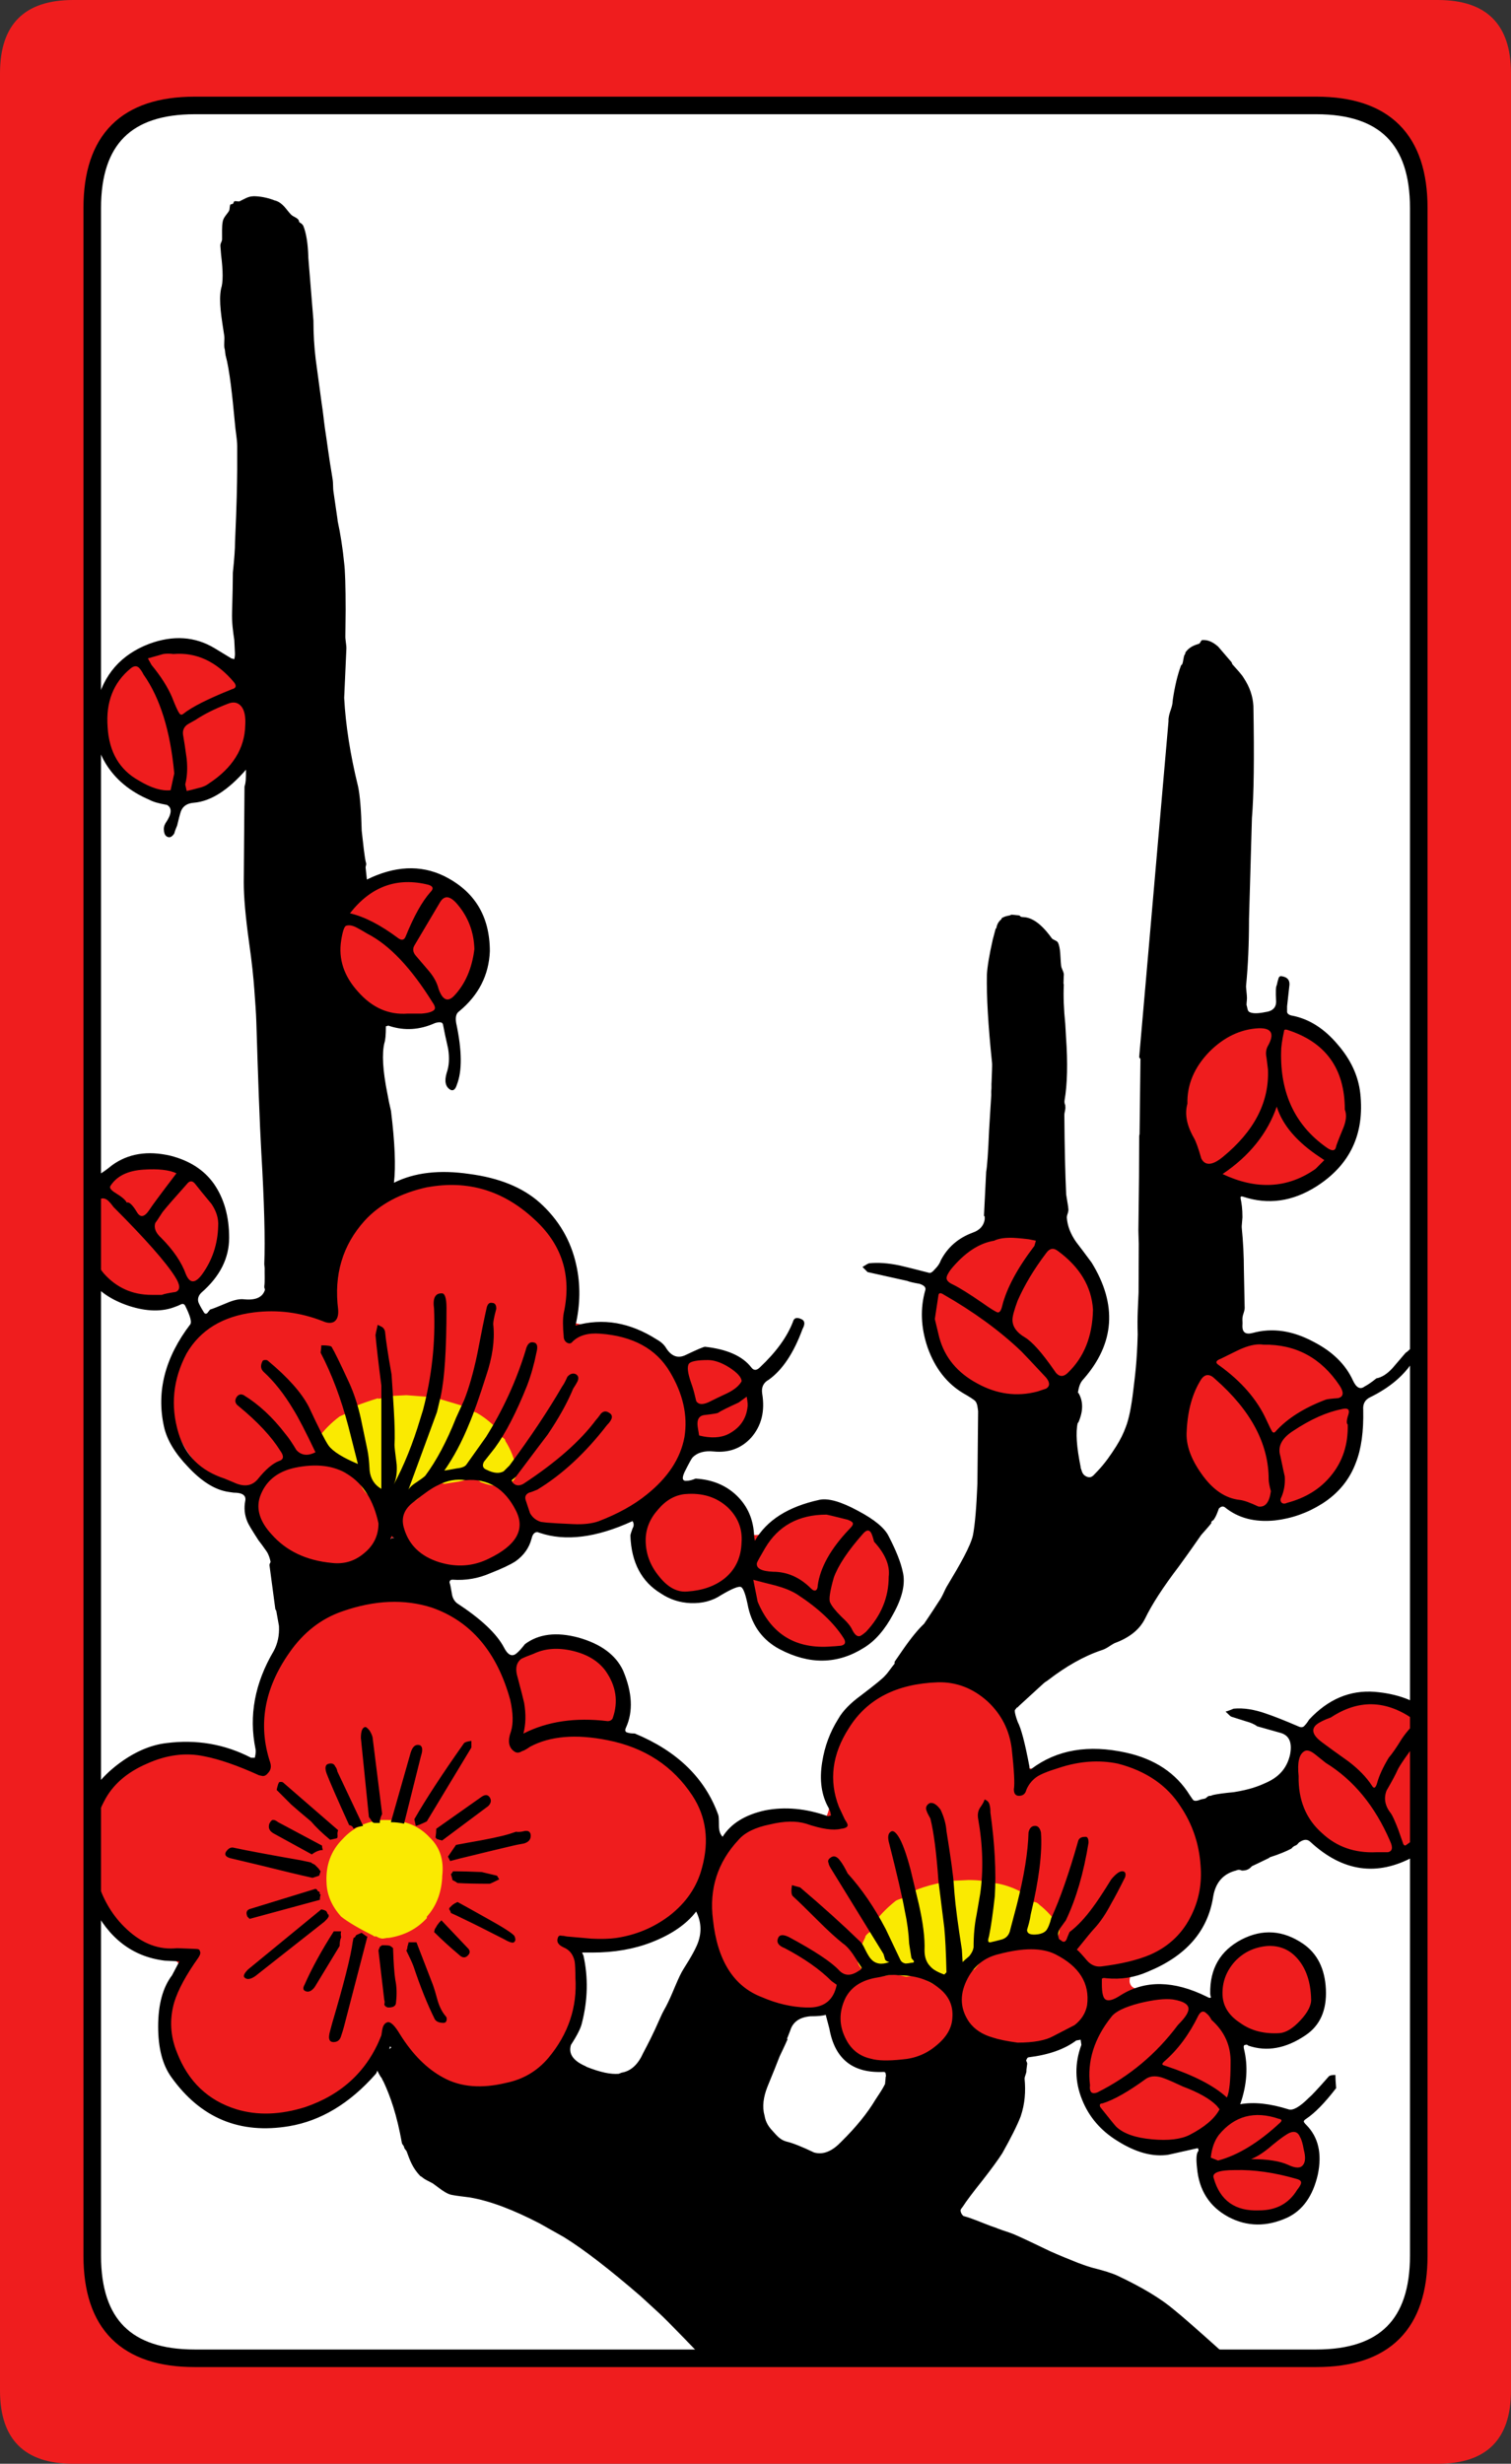 <svg width="103.2" height="168.2" preserveAspectRatio="none" version="1.1" viewBox="0 0 103.2 168.2" xmlns="http://www.w3.org/2000/svg">
 <rect x="0" y="0" width="103.2" height="168.2" fill="#333333" stroke="none"/>
 <path d="m13.301 7.199c-4.667 0-7 2.333-7 7v139.8c0 4.667 2.333 7 7 7h76.6c4.667 0 7-2.333 7-7v-139.8c0-4.667-2.333-7-7-7z" fill="#fff"/>
 <path d="m27.967 92.365-8.221 5.922 6.807 5.746 11.887-3.404zm-5.846 31.475-0.344 8.773 9.035-0.053-0.025-8.404zm41.377 1.098-6.143 9.412 7.91 2.254 10.033-4.463z" fill="#faea01"/>
 <path d="m12.1 44.199c-2.928 0-5.15 2.312-5.15 5.102 0 2.788 2.224 5.1 5.15 5.1 2.927 0 5.15-2.311 5.15-5.1 0-2.789-2.223-5.102-5.15-5.102zm15.75 15.65c-2.654 0-4.949 2.087-4.949 4.9 0 2.753 2.147 4.9 4.949 4.9 2.809 0 4.951-2.157 4.951-4.9 0-2.804-2.291-4.9-4.951-4.9zm57.951 21.4c9.294 0.637 7.163-11.301 1.75-11.301-7.684-1.093-10.62 9.784-1.75 11.301zm-75.301-1.9c-2.724 0-4.801 2.163-4.801 4.75 0 2.587 2.077 4.75 4.801 4.75 2.724 0 4.801-2.163 4.801-4.75 0-2.587-2.077-4.75-4.801-4.75zm21.963 1.287c-1.025-0.208-2.114-0.188-3.264 0.062-0.9 0.233-1.782 0.534-2.648 0.9-1.167 0.567-2.05 1.468-2.65 2.701-0.8 1.667-1.333 3.283-1.6 4.85-0.033 0.133-0.101 0.232-0.201 0.299-0.1 0.067-0.216 0.102-0.35 0.102h-0.051c-0.6-0.1-1.183-0.201-1.75-0.301-2.5-0.433-4.682 0.216-6.549 1.949-1.533 1.467-2.101 3.201-1.701 5.201 0.167 0.9 0.5 1.749 1 2.549 0.933 1.5 2.302 2.518 4.102 3.051l0.049 0.051c0.067 0.033 0.135 0.082 0.201 0.148 0.067 0.067 0.1 0.15 0.1 0.25 0.067 0.7 0.317 1.384 0.75 2.051 1.133 1.633 2.8 2.517 5 2.65 0.6-0.167 1.166-0.401 1.699-0.701s1.033-0.666 1.5-1.1l0.051-0.049c0.167-0.133 0.384-0.234 0.65-0.301 0.1-0.033 0.199-0.033 0.299 0 0.1 0 0.183 0.05 0.25 0.15 0.667 1 1.634 1.649 2.9 1.949 2.5 0.433 4.384-0.415 5.65-2.549l0.199-0.201h0.051c0.067-0.033 0.133-0.049 0.199-0.049h0.051c0.333 0 0.682 0.033 1.049 0.1 1.733 0.267 3.367 0.067 4.9-0.6h0.051c0-0.033 0.015-0.051 0.049-0.051 0.233-0.033 0.501-3.3e-4 0.801 0.1 0.1 0 0.183 0.05 0.25 0.15 0.067 0.1 0.1 0.201 0.1 0.301 0.033 1.067 0.316 2.049 0.85 2.949 0.767 1.433 1.885 2.017 3.352 1.75h0.1c0.333-0.133 0.616-0.333 0.85-0.6 0.667-0.633 1.366-0.701 2.1-0.201 0.1 0.033 0.168 0.117 0.201 0.25 0.1 0.333 0.216 0.684 0.35 1.051 0.3 0.733 0.783 1.367 1.449 1.9 0 0.033 0.018 0.066 0.051 0.1 1.367 1.2 2.966 1.599 4.799 1.199 0.633-0.433 1.252-0.866 1.852-1.299 0.867-0.667 1.382-1.517 1.549-2.551 0.167-0.767 0.083-1.532-0.25-2.299-0.367-0.833-0.783-1.618-1.25-2.352-0.467-0.1-0.866-0.249-1.199-0.449 0-0.033-0.018-0.051-0.051-0.051-0.367-0.2-0.783-0.4-1.25-0.6-1.333-0.2-2.55 0.083-3.65 0.85-0.033 0.033-0.066 0.051-0.1 0.051-0.367 0.2-0.716 0.384-1.049 0.551-0.2 0.167-0.434 0.25-0.701 0.25-0.1 0-0.183-0.017-0.25-0.051-0.1-0.067-0.166-0.15-0.199-0.25-0.2-0.367-0.417-0.717-0.65-1.051-0.3-0.4-0.651-0.716-1.051-0.949-0.933-0.567-1.865-1.016-2.799-1.35v0.049c-0.1-0.033-0.168-0.082-0.201-0.148l-0.049-0.051c-0.067-0.067-0.1-0.15-0.1-0.25s0.015-0.183 0.049-0.25v-0.051l1.051-1.75 0.199-0.199h0.051c0.067-0.033 0.133-0.051 0.199-0.051h0.051c0.467 0 0.949-0.048 1.449-0.148 1.533-0.333 2.2-1.285 2-2.852-0.034-0.233-0.084-0.549-0.15-0.949v-0.051c-0.1-0.567-0.398-1.016-0.898-1.35l-0.051-0.049c-1.267-0.767-2.6-0.817-4-0.15h0.051c-0.1 0.033-0.201 0.049-0.301 0.049h-0.051c-0.1-0.033-0.183-0.082-0.25-0.148l-0.1-0.102c-0.667-0.467-1.349-0.848-2.049-1.148-1.367-0.5-2.768-0.901-4.201-1.201-0.133-0.033-0.232-0.099-0.299-0.199-0.067-0.1-0.102-0.201-0.102-0.301 0.033-0.767 0.033-1.517 0-2.25-0.033-0.567-0.15-1.1-0.35-1.6-0.333-0.767-0.783-1.484-1.35-2.15-0.033-0.033-0.051-0.066-0.051-0.1-0.567-0.667-1.183-1.268-1.85-1.801-0.9-0.667-1.862-1.104-2.887-1.312zm36.838 3.414c-3.135 0-5.801 2.47-5.801 5.75 0 3.225 2.528 5.75 5.801 5.75 3.272 0 5.799-2.526 5.799-5.75 0-3.279-2.665-5.75-5.799-5.75zm17.35 7.299c-3.398 0-6 2.692-6 5.951 0 3.259 2.603 5.949 6 5.949 3.397 0 6-2.691 6-5.949 0-3.26-2.602-5.951-6-5.951zm-58.9 3.9 1.301 0.1c0.104 0 0.188 0.017 0.25 0.051 0.09 0.067 0.189 0.1 0.299 0.1h0.4l1.5 0.449 0.449 0.25c0.025 0.036 0.042 0.053 0.051 0.051l0.551 0.199c0.455 0.257 0.887 0.59 1.299 1 0.076 0.08 0.126 0.18 0.15 0.301 0.037 0.09 0.07 0.156 0.1 0.199 0.058 0.07 0.108 0.12 0.15 0.15 0.117 0.05 0.2 0.118 0.25 0.201 8e-3 0.033 8e-3 0.049 0 0.049 0.409 0.652 0.659 1.303 0.75 1.951v0.049c0.074 0.384-0.059 0.684-0.4 0.9-0.017 7e-3 -0.033 7e-3 -0.049 0-0.309 0.134-0.594 0.2-0.852 0.199-0.277-8e-3 -0.644-0.091-1.1-0.25l-0.35-0.25c-0.061-0.029-0.144-0.045-0.25-0.049-0.071-5e-3 -0.154 0.011-0.25 0.049-0.217 0.11-0.55 0.193-1 0.25l-0.65 0.102-0.25-0.051c-0.059-0.011-0.125-0.011-0.199 0-0.076 0.042-0.144 0.093-0.201 0.15-0.24 0.236-0.473 0.385-0.699 0.449-0.05 0.046-0.1 0.096-0.15 0.15l-0.1 0.1c-0.017 0.016-0.035 0.033-0.051 0.051-0.207 0.269-0.457 0.419-0.75 0.449l-0.449-0.1-0.301-0.199c-0.076-0.038-0.175-0.056-0.299-0.051-0.085 4e-3 -0.168 0.037-0.25 0.1l-0.15 0.1c-0.119 0.066-0.269 0.101-0.449 0.102-0.15-1.3e-4 -0.301-0.051-0.451-0.15-0.495-0.266-0.862-0.7-1.1-1.301-0.011-0.051-0.044-0.101-0.1-0.15-0.058-0.056-0.126-0.104-0.201-0.148l-0.148-0.051c-1.106-0.466-1.873-0.966-2.301-1.5-0.264-0.367-0.264-0.733 0-1.1 0.417-0.565 0.904-1.044 1.449-1.451l0.551-0.25c0.046-0.019 0.079-0.052 0.1-0.1l0.4-0.35c0.508-0.198 1.041-0.383 1.6-0.551l-0.049 0.051 0.35-0.051h0.15c0.05 1.2e-4 0.099-0.015 0.148-0.049l0.352-0.1zm-9.855 25.365c-12.608-6.721-16.507 11.221-6.344 12.984 0.233 0.067 0.448 0.218 0.648 0.451 0.767 0.767-1.81 2.184-0.398 6.35 3.69 8.017 13.04 3.269 14.825-1.347 4.807 7.268 14.165 2.989 12.925-4.355-0.167-0.633-0.018-1.182 0.449-1.648 0 0 5.561-0.579 7.828-3.125 1.096 5.1 3.121 7.758 8.746 7.422 1.245 7.758 15.354 2.196 17.629 1.471 0 0-2.29 9.306 7.902 7.6 1.123 12.601 15.414-1.933 2.254-2.471l0.441-4.646c12.1-0.034-0.059-13.815-1.907-2.519l-5.343-1.032c-0.133-0.033-0.234-0.099-0.301-0.199-0.067-0.1-0.1-0.201-0.1-0.301 0-0.3 0.116-0.5 0.35-0.6 11.824-6.281 1.152-18.65-6.9-13.85-0.174-0.075-0.366-0.1-0.549-0.15-1.467-9.662-14.524-7.868-13.4 2.549 0 0.233-0.068 0.501-0.201 0.801v-0.051c-0.077 0.943-3.747-1.605-7.381 2.295 0 0-0.531-6.391-7.101-7.851 2.182-5.94-4.077-7.888-7.261-4.746-8.206-11.198-19.224-1.422-16.812 6.968zm75.805-4.666c-3.983 0.193-5.432 2.962-5.398 5.451 0.037 2.753 1.835 5.543 5.398 5.449 3.015-0.08 5.4-2.369 5.4-5.449 0-3.087-2.397-5.596-5.4-5.451zm-67.6 8.301h0.301c1.233 0 2.216 0.399 2.949 1.199 0.7 0.667 0.983 1.55 0.85 2.65v0.1c-0.067 1.067-0.415 1.95-1.049 2.65v0.1c-0.667 0.733-1.533 1.185-2.6 1.352h-0.102l-0.299 0.049c-0.133 0-0.284-0.05-0.451-0.15h-0.148l-0.051-0.049c-1-0.5-1.733-0.934-2.199-1.301-0.633-0.7-0.967-1.466-1-2.299-0.067-1.2 0.3-2.2 1.1-3 0.7-0.767 1.599-1.201 2.699-1.301zm40.051 4.1c0.407 3e-3 0.69 0.021 0.85 0.051 0.043 2e-3 0.075 2e-3 0.1 0 0.125 3e-3 0.241 0.036 0.35 0.1 0.087 0.034 0.171 0.051 0.25 0.051h0.15l0.35 0.049c0.582 0.119 1.15 0.336 1.701 0.65 0.016 0.026 0.032 0.044 0.049 0.051 0.115 0.052 0.198 0.135 0.25 0.25 0.036 0.093 0.087 0.159 0.15 0.199 0.101 0.069 0.201 0.103 0.301 0.1 0.106 8e-3 0.204 0.058 0.299 0.15 0.016 0.017 0.033 0.035 0.051 0.051 0.398 0.308 0.782 0.707 1.15 1.199 0.292 0.398 0.274 0.765-0.051 1.1 8e-3 0.017 8e-3 0.034 0 0.051-0.242 0.307-0.575 0.489-1 0.549h-0.449c-0.294 3e-3 -0.528-0.045-0.701-0.148-0.102-0.044-0.218-0.061-0.35-0.051-0.091 0.018-0.174 0.068-0.25 0.15-0.276 0.255-0.692 0.422-1.25 0.5 0 8e-3 -0.015 8e-3 -0.049 0l-0.201 0.049h0.1l-0.398 0.051c-0.13 0.017-0.248 0.067-0.352 0.15-0.296 0.385-0.511 0.65-0.648 0.799l-0.102 0.051c-1e-4 0.033-0.016 0.05-0.049 0.051-0.165 0.174-0.349 0.273-0.551 0.299-0.131 0.016-0.247 0.066-0.35 0.15l-0.301 0.35v0.051c-0.149 0.186-0.348 0.285-0.6 0.299l-0.529-0.096c0.035 0.015 0.044 0.032 0.08 0.047l-0.1-0.051 0.019 4e-3c-0.442-0.192-0.798-0.392-1.02-0.604-0.058-0.057-0.125-0.107-0.201-0.15-0.074-0.01-0.157-0.01-0.25 0l-0.299 0.051h-0.051l-0.35 0.049-0.701-0.148c-0.059-0.011-0.125-0.011-0.199 0l-0.949 0.148c-0.471-0.023-0.887-0.223-1.25-0.6-0.209-0.239-0.277-0.505-0.201-0.799v-0.051c0.114-0.385 0.281-0.801 0.5-1.25 9e-3 -8e-3 9e-3 -0.025 0-0.051 0.065-0.106 0.166-0.205 0.301-0.299 0.051-0.041 0.085-0.091 0.1-0.15 0.055-0.054 0.088-0.12 0.1-0.199 0.018-0.126 0.069-0.26 0.15-0.4h0.051c0.361-0.479 0.826-0.946 1.398-1.4 0.193-0.089 0.344-0.14 0.451-0.15 0.08 3e-3 0.146-0.013 0.199-0.049 0.097-0.043 0.164-0.111 0.201-0.201 0.096-0.104 0.212-0.188 0.35-0.25 0.382-0.179 0.898-0.346 1.549-0.5l0.25-0.049 0.201 0.049c0.143 0.022 0.259-0.01 0.35-0.1 0.119-0.054 0.219-0.087 0.301-0.1z" fill="#ef1d1e"/>
 <path d="m17.301 13.4c-0.352 0-0.634 0.2-0.936 0.342-0.088 0.038-0.29-0.044-0.365 0.008-0.051 0.036-0.042 0.118-0.088 0.158-0.033 0.025-0.079 0.014-0.111 0.041h-0.051c-0.087 0.098-0.04 0.34-0.111 0.455-0.157 0.257-0.403 0.447-0.439 0.795-0.046 0.252-0.035 0.708-0.033 1.133-4e-3 0.194-0.129 0.257-0.115 0.469l0.049 0.6c0.139 1.114 0.139 1.879 0 2.299-0.182 0.854 0.038 2.045 0.211 3.195 0.048 0.293-0.047 0.688 0.039 0.955 0.021 0.067 0.027 0.268 0.047 0.34 6e-3 0.024-2e-3 0.036 4e-3 0.061l6e-3 0.006c0.273 0.993 0.459 2.745 0.633 4.615 0.034 0.497 0.161 1.133 0.16 1.578v1.633c-0.013 1.103-0.025 2.186-0.148 4.918 0 0.467-0.05 1.166-0.15 2.1 0 0.6-0.018 1.484-0.051 2.65-0.025 0.772 0.063 1.357 0.15 1.943-2.7e-4 0.001 3.6e-4 0.005 0 0.006l0.039 0.789c9e-3 0.148 0.014 0.302-0.039 0.512l-0.199-0.051-1.15-0.699c-1.333-0.8-2.818-0.901-4.451-0.301-1.933 0.733-3.133 2.102-3.6 4.102-0.333 1.467-0.134 2.816 0.6 4.049 0.667 1.1 1.667 1.933 3 2.5 0.233 0.133 0.634 0.25 1.201 0.35 0.367 0.2 0.334 0.617-0.1 1.25-0.1 0.167-0.135 0.351-0.102 0.551 0.033 0.233 0.134 0.367 0.301 0.4 0.133 0.033 0.267-0.05 0.4-0.25 0.033-0.133 0.099-0.317 0.199-0.551 0.1-0.433 0.183-0.749 0.25-0.949 0.133-0.367 0.434-0.566 0.9-0.6 1.15-0.099 2.334-0.859 3.549-2.254l-4e-3 0.396c-0.013 0.23 9e-3 0.42-0.096 0.756l-0.051 6.551c0 0.967 0.116 2.3 0.35 4 0.219 1.532 0.308 2.47 0.369 3.283 0.057 0.794 0.125 1.643 0.139 2.236 0.114 3.694 0.228 6.964 0.342 8.93 0.2 3.4 0.268 5.935 0.201 7.602 0 0.051 0.023 0.206 0.025 0.27-0.01 0.407 0.025 0.889-0.023 1.23 2e-3 0.024 2e-3 0.04 0 0.049-0.013 0.081 0.046 0.132 0.043 0.209-0.152 0.482-0.593 0.729-1.445 0.641-0.3-0.033-0.684 0.05-1.15 0.25-0.633 0.267-1.017 0.418-1.15 0.451l-0.199 0.25c-0.1 0.067-0.183 0.034-0.25-0.1-0.167-0.267-0.283-0.484-0.35-0.65-0.067-0.233-7.8e-4 -0.45 0.199-0.65 1.267-1.1 1.9-2.35 1.9-3.75 0-1.467-0.351-2.699-1.051-3.699-0.667-0.933-1.649-1.567-2.949-1.9-1.567-0.367-2.9-0.15-4 0.65-0.733 0.6-1.2 0.85-1.4 0.75l-1-0.602c-0.691-0.403-1.98-0.79-2.15-0.449 0.373 0.847 1.688 1.225 2.6 1.65 0.167 0.1 0.202 0.249 0.102 0.449-1.067 2.067-0.95 4.067 0.35 6 0.567 0.8 1.45 1.401 2.65 1.801 1.233 0.4 2.299 0.415 3.199 0.049 0.1-0.033 0.216-0.082 0.35-0.148 0.133-0.067 0.234-0.034 0.301 0.1 0.333 0.667 0.45 1.083 0.35 1.25-1.733 2.267-2.334 4.6-1.801 7 0.2 0.9 0.75 1.817 1.65 2.75 0.933 1 1.85 1.566 2.75 1.699l0.35 0.051c0.6 0 0.867 0.182 0.801 0.549-0.1 0.5-0.05 0.985 0.15 1.451 0.067 0.167 0.317 0.583 0.75 1.25 0.133 0.167 0.316 0.417 0.549 0.75 0.16 0.239 0.225 0.479 0.279 0.719-0.014 0.083-0.081 0.138-0.076 0.23l0.4 3c9e-3 0.056 0.053 0.064 0.064 0.117 0.057 0.318 0.103 0.567 0.184 1.033 0.033 0.633-0.085 1.199-0.352 1.699-1.3 2.2-1.717 4.434-1.25 6.701 0.033 0.133 0.018 0.333-0.049 0.6h-0.25c-1.8-0.933-3.734-1.267-5.801-1-1.1 0.133-2.199 0.616-3.299 1.449-1.133 0.867-1.868 1.818-2.201 2.852-0.333 1.1-0.5 2.083-0.5 2.949 0 1.3 0.318 2.567 0.951 3.801 1.1 2.267 2.749 3.532 4.949 3.799l1 0.051-0.5 0.949c-0.633 0.833-0.949 2-0.949 3.5 0 1.467 0.298 2.618 0.898 3.451 2 2.8 4.684 3.916 8.051 3.35 2.167-0.367 4.134-1.551 5.9-3.551 0.053-0.053 0.087-0.143 0.119-0.238 0.094 0.163 0.161 0.337 0.283 0.488 0.035 0.041 0.051 0.074 0.049 0.1l0.104 0.188c0.466 1.009 0.901 2.247 1.244 4.164 0.011 0.083 0.123 0.172 0.143 0.256 4e-3 0.019 6e-3 0.024 0.01 0.043 0.033 0.13 0.143 0.182 0.184 0.305 0.198 0.543 0.378 1.086 0.914 1.647 0.038 0.039 0.076 0.029 0.113 0.066 0.204 0.19 0.494 0.295 0.744 0.439 0.448 0.309 0.896 0.732 1.344 0.793 0.256 0.055 0.772 0.109 1.178 0.164 1.415 0.237 3.02 0.867 4.758 1.766l1.672 0.941c1.362 0.841 3.124 2.203 5.244 4.035 0.439 0.404 0.693 0.631 1.248 1.145 0.546 0.491 2.449 2.469 4.625 4.746l37.178 0.353c-1.147-0.628-1.878-1.285-2.711-1.936-0.258-0.221-0.411-0.321-0.689-0.564-1.633-1.467-2.701-2.401-3.201-2.801-0.9-0.767-2.198-1.55-3.898-2.35-0.367-0.167-0.95-0.349-1.75-0.549-0.439-0.128-0.652-0.222-0.961-0.33-0.589-0.241-1.066-0.422-1.863-0.777-0.868-0.415-1.802-0.866-2.326-1.094-0.474-0.213-0.827-0.29-1.264-0.461l-0.086-0.039c-0.165-0.055-0.222-0.078-0.373-0.129-0.612-0.225-1.296-0.533-1.828-0.67-0.125-0.031-0.105-0.095-0.164-0.141-0.047-0.075-0.081-0.157-0.086-0.26-6.6e-4 -0.018 0.01-0.037 0.012-0.055 0.041-0.06 0.046-0.084 0.139-0.195 0.233-0.367 0.683-0.967 1.35-1.801 0.6-0.767 1.05-1.383 1.35-1.85 0.6-1.067 1.017-1.9 1.25-2.5 0.302-0.877 0.355-1.736 0.273-2.586 3e-3 -0.188 0.139-0.376 0.127-0.564-3e-3 -8e-3 -3e-3 -0.023 0-0.049l0.051-0.4c0.011-0.1-0.066-0.162-0.072-0.254 0.058-0.065 0.057-0.181 0.172-0.197 1.367-0.167 2.45-0.548 3.25-1.148l0.301-0.051 0.049 0.35c-0.467 1.267-0.45 2.517 0.051 3.75 0.467 1.167 1.267 2.101 2.4 2.801 1.267 0.8 2.433 1.116 3.5 0.949l2-0.449c0.067 0.1 0.067 0.183 0 0.25-0.1 0.167-0.117 0.533-0.051 1.1 0.133 1.533 0.85 2.65 2.15 3.35 1.267 0.667 2.6 0.684 4 0.051 1.067-0.5 1.766-1.484 2.1-2.951 0.3-1.433 0.033-2.565-0.801-3.398-0.133-0.133-0.182-0.217-0.148-0.25 0-0.033 0.048-0.084 0.148-0.15 0.6-0.4 1.284-1.1 2.051-2.1-0.033-0.4-0.051-0.7-0.051-0.9-0.233 0-0.383 0.033-0.449 0.1-0.733 0.833-1.183 1.316-1.35 1.449-0.633 0.633-1.1 0.901-1.4 0.801-1.267-0.4-2.368-0.516-3.301-0.35 0.467-1.333 0.55-2.601 0.25-3.801-0.033-0.167-4e-5 -0.25 0.102-0.25 0.067-0.033 0.133-0.016 0.199 0.051 1.267 0.433 2.567 0.199 3.9-0.701 1-0.667 1.467-1.715 1.4-3.148-0.067-1.4-0.584-2.435-1.551-3.102-1.367-0.933-2.766-1.032-4.199-0.299-1.467 0.767-2.184 1.999-2.15 3.699 0 0.067 0.015 0.15 0.049 0.25-0.033 0.067-0.132 0.051-0.299-0.049-2.233-1.1-4.183-1.135-5.85-0.102-0.5 0.333-0.851 0.434-1.051 0.301-0.167-0.1-0.25-0.451-0.25-1.051v-0.35c0.033-0.067 0.134-0.082 0.301-0.049 1 0.1 1.95-0.051 2.85-0.451 2.6-1.067 4.082-2.766 4.449-5.1 0.161-0.996 0.697-1.583 1.57-1.805 0.058-0.027 0.117-0.045 0.18-0.045 0.078 1.3e-4 0.146 0.016 0.201 0.049h0.049c0.223 1e-3 0.407-0.065 0.551-0.199 0.037-0.04 0.07-0.073 0.1-0.1 0.148-0.066 0.532-0.25 1.15-0.551 0.034-9e-3 0.049-0.024 0.049-0.049 0.631-0.203 1.131-0.404 1.5-0.602 0.063-0.087 0.147-0.152 0.25-0.199 0.164-0.043 0.191-0.18 0.316-0.25 0.27-0.178 0.52-0.214 0.734 0 2.2 2.033 4.551 2.367 7.051 1 2.1-1.167 3.148-2.851 3.148-5.051l-0.148-1.398c-0.667-2.933-2.55-4.534-5.65-4.801-1.7-0.133-3.2 0.5-4.5 1.9-0.1 0.167-0.201 0.3-0.301 0.4-0.1 0.133-0.249 0.149-0.449 0.049-0.933-0.4-1.65-0.683-2.15-0.85-0.833-0.3-1.583-0.416-2.25-0.35-0.233 0.1-0.417 0.166-0.551 0.199 0.233 0.233 0.367 0.35 0.4 0.35 0.1 0.033 0.418 0.134 0.951 0.301 0.367 0.1 0.632 0.216 0.799 0.35l1.6 0.451c0.6 0.167 0.817 0.667 0.65 1.5-0.228 0.99-0.84 1.558-1.648 1.91-0.514 0.237-1.101 0.465-2.201 0.639-0.655 0.06-1.138 0.128-1.449 0.201-0.049 0.032-0.1 0.048-0.15 0.049h-0.051c-0.155 0.026-0.185 0.143-0.314 0.188-0.086 0.027-0.2 0.034-0.285 0.062-0.233 0.1-0.4 0.117-0.5 0.051-0.033-0.033-0.117-0.15-0.25-0.35-0.933-1.5-2.383-2.467-4.35-2.9-2.567-0.567-4.718-0.2-6.451 1.1l-0.1 0.051c-0.033 0-0.049-0.068-0.049-0.201-0.3-1.6-0.567-2.615-0.801-3.049-0.133-0.367-0.199-0.617-0.199-0.75-0.01-0.091 0.101-0.134 0.121-0.213 0.024-0.021 0.054-0.013 0.078-0.037 0.037-0.04 0.07-0.075 0.1-0.102l1.689-1.545c0.104-0.089 0.182-0.121 0.281-0.199 1.218-0.936 2.444-1.645 3.68-2.055 0.352-0.113 0.556-0.312 0.842-0.463 0.937-0.346 1.693-0.859 2.107-1.688 0.467-0.967 1.234-2.151 2.301-3.551 0.834-1.146 1.102-1.544 1.531-2.156 0.239-0.281 0.571-0.627 0.719-0.844h-0.051l0.102-0.148h0.049c0.221-0.296 0.29-0.553 0.393-0.818 0.119-0.113 0.245-0.191 0.408-0.082 0.9 0.733 2.034 1.034 3.4 0.9 1.167-0.133 2.25-0.517 3.25-1.15 1.1-0.7 1.865-1.634 2.299-2.801 0.367-0.933 0.533-2.133 0.5-3.6-0.033-0.4 0.118-0.683 0.451-0.85 1.367-0.667 2.367-1.518 3-2.551 0.2-0.367 0.233-0.617 0.1-0.75-0.133-0.1-0.25-0.1-0.35 0-0.133 0.133-0.234 0.217-0.301 0.25l-0.9 1.051c-0.367 0.4-0.733 0.633-1.1 0.699-0.333 0.267-0.601 0.451-0.801 0.551-0.3 0.233-0.566 0.1-0.799-0.4-0.5-1.1-1.401-1.984-2.701-2.65-1.433-0.767-2.815-0.966-4.148-0.6-0.5 0.133-0.734-0.051-0.701-0.551 0.015-0.19-0.012-0.285 0-0.467 0.021-0.275 0.179-0.486 0.15-0.783l-0.051-2.5c-6.7e-4 -0.95-0.049-1.915-0.148-2.898-3e-3 -0.034-3e-3 -0.069 0-0.102l0.049-0.6c4.3e-4 -0.574-0.055-0.944-0.123-1.272-0.024-0.114-2.2e-4 -0.186 0.172-0.129 1.7 0.567 3.367 0.334 5-0.699 2.3-1.467 3.3-3.583 3-6.35-0.133-1.2-0.651-2.316-1.551-3.35-0.9-1.067-1.915-1.718-3.049-1.951-0.233-0.033-0.367-0.117-0.4-0.25v-0.4l0.15-1.35c0.067-0.4-0.1-0.633-0.5-0.699-0.133-0.033-0.217 0.033-0.25 0.199-0.033 0.1-0.068 0.234-0.102 0.4-0.067 0.1-0.082 0.451-0.049 1.051 0.033 0.467-0.217 0.732-0.75 0.799-0.5 0.1-0.851 0.1-1.051 0-0.165-0.055-0.154-0.319-0.219-0.494 3e-3 -0.224 0.05-0.392 0.021-0.656l-0.051-0.549c-3e-3 -0.033-3e-3 -0.066 0-0.1 0.133-1.352 0.201-2.869 0.201-4.551l0.199-6.9c0.132-1.553 0.165-4.104 0.1-7.65-0.037-0.668-0.254-1.3-0.65-1.898-0.134-0.242-0.482-0.607-0.779-0.943-0.037-0.044-0.033-0.116-0.072-0.158l-0.9-1.049c-0.367-0.333-0.733-0.485-1.1-0.451-0.075 0.009-0.132 0.216-0.205 0.246-0.334 0.106-0.666 0.216-0.943 0.605 0.012 0.054-4e-3 0.102-0.049 0.148-0.079 0.143-0.089 0.476-0.16 0.639-0.028 0.066-0.064 0.041-0.092 0.111-0.233 0.633-0.417 1.401-0.551 2.301-8e-3 0.064-0.021 0.21-0.029 0.281-0.067 0.417-0.221 0.595-0.268 1.068v0.15l-1.598 18.301c-3e-3 0.025-3e-3 0.023-6e-3 0.049-5e-3 0.045-3e-3 0.065-8e-3 0.109l-0.389 4.441c-8e-3 0.077 0.08 0.096 0.086 0.164-3e-3 0.263-0.04 3.443-0.06 5.098-6.7e-4 0.036-0.025 0.104-0.025 0.139l-0.012 2.787c-0.02 1.642-0.013 1.147-0.041 3.412-0.015 0.259 0.018 0.787 0.023 1.164l-0.014 3.322c-0.032 0.893-0.1 1.59-0.06 2.863-0.047 1.888-0.188 2.879-0.318 3.965-0.121 0.988-0.28 1.814-0.5 2.371-0.159 0.437-0.378 0.875-0.654 1.312-0.364 0.57-0.747 1.138-1.285 1.701-0.085 0.09-0.188 0.196-0.287 0.299-0.064 0.042-0.124 0.091-0.203 0.102-0.117 0.013-0.234-0.02-0.35-0.1-0.081-0.051-0.146-0.135-0.199-0.25l-0.1-0.301c7e-3 -0.017 7e-3 -0.033 0-0.049-0.28-1.369-0.348-2.369-0.201-3 0.022-0.009 0.04-0.026 0.051-0.051 0.341-0.79 0.325-1.45 0-2-0.01-0.013-0.028-7e-3 -0.039-0.02 0.058-0.338 0.128-0.671 0.387-0.93 2.133-2.433 2.317-5.085 0.551-7.951-0.467-0.633-0.817-1.098-1.051-1.398-0.395-0.56-0.605-1.12-0.643-1.68 8e-3 -0.244 0.156-0.37 0.094-0.672v-0.049l-0.137-0.844c-0.069-1.427-0.109-3.267-0.125-5.453 0.011-0.212 0.098-0.337 0.062-0.604-1e-3 -0.009-1e-3 -0.027 0-0.051-0.045-0.089-0.062-0.187-0.051-0.299 0.194-1.125 0.229-2.575 0.102-4.35l-0.051-0.9c-0.102-1.001-0.135-1.885-0.1-2.65 4e-3 -0.056-0.023-0.08-0.019-0.135 0.011-0.096 7e-3 -0.445 0.019-0.516 0.037-0.206-0.166-0.459-0.184-0.676-0.062-0.536-0.023-1.181-0.217-1.574-0.075-0.139-0.326-0.169-0.422-0.295-0.522-0.727-1.073-1.253-1.678-1.404-0.204-0.045-0.25-0.025-0.408-0.051-0.067-0.021-0.073-0.08-0.143-0.1l-0.5-0.051c-0.053 0.002-0.094 0.042-0.145 0.051-9.7e-4 1.56e-4 -5e-3 -1.6e-4 -6e-3 0-2e-3 1.63e-4 -2e-3 0.004-4e-3 0.004-0.191 0.034-0.38 0.074-0.545 0.195v0.051c-0.193 0.153-0.31 0.353-0.35 0.6-8e-3 0.033-0.025 0.05-0.051 0.051l-0.199 0.75c-0.236 1.041-0.37 1.842-0.4 2.4-0.03 1.47 0.086 3.47 0.35 6 0.022 0.163-0.015 0.823-0.031 1.316-0.019 0.178 7e-3 0.415-0.019 0.582-0.014 0.083 5e-3 0.291-6e-3 0.383l-0.143 2.318c-0.066 1.558-0.133 2.508-0.201 2.85l-0.15 3c-2e-3 0.038 0.051 0.029 0.051 0.064 4e-3 0.075-5e-3 0.105 0 0.186-0.067 0.433-0.334 0.734-0.801 0.9-1 0.367-1.732 1-2.199 1.9-0.067 0.2-0.2 0.4-0.4 0.6-0.167 0.2-0.3 0.283-0.4 0.25-0.9-0.233-1.567-0.4-2-0.5-0.8-0.167-1.5-0.217-2.1-0.15-0.033 0-0.183 0.083-0.449 0.25l0.35 0.35 2.699 0.6c0.167 0.067 0.452 0.135 0.852 0.201 0.3 0.1 0.432 0.234 0.398 0.4-0.367 1.267-0.316 2.583 0.15 3.949 0.5 1.4 1.3 2.433 2.4 3.1 0.467 0.267 0.75 0.451 0.85 0.551 0.155 0.177 0.162 0.447 0.199 0.697l-0.049 4.953c-0.065 1.618-0.166 2.784-0.301 3.5-0.162 0.753-0.9 2.037-1.717 3.394-0.265 0.422-0.312 0.716-0.639 1.174l-0.34 0.525-4e-3 6e-3c-0.253 0.388-0.432 0.649-0.639 0.957-0.397 0.373-0.871 0.942-1.461 1.793l-0.551 0.799v0.051c-0.019 0.026 0.012 0.058-4e-3 0.084-0.212 0.25-0.442 0.612-0.646 0.816-0.133 0.167-0.682 0.616-1.648 1.35-0.733 0.533-1.251 1.066-1.551 1.6-0.567 0.9-0.933 1.885-1.1 2.951-0.2 1.233-0.051 2.282 0.449 3.148 0.067 0.1 0.117 0.267 0.15 0.5l-0.199 0.051c-1.5-0.533-2.934-0.667-4.301-0.4-1.367 0.3-2.334 0.901-2.9 1.801-0.167-0.167-0.25-0.417-0.25-0.75 0-0.433-0.016-0.683-0.049-0.75-0.9-2.5-2.801-4.351-5.701-5.551-0.2 0-0.349-0.015-0.449-0.049-0.2-0.033-0.25-0.152-0.15-0.352 0.5-1.1 0.434-2.398-0.199-3.898-0.5-1.067-1.518-1.817-3.051-2.25-1.5-0.4-2.717-0.251-3.65 0.449-0.233 0.3-0.433 0.517-0.6 0.65-0.3 0.233-0.583 0.082-0.85-0.451-0.5-0.933-1.568-1.933-3.201-3-0.2-0.167-0.316-0.399-0.35-0.699-0.067-0.4-0.117-0.633-0.15-0.699 0-0.133 0.068-0.201 0.201-0.201 0.9 0.067 1.766-0.083 2.6-0.449 0.767-0.3 1.333-0.567 1.699-0.801 0.567-0.4 0.935-0.915 1.102-1.549 0.067-0.3 0.198-0.451 0.398-0.451l0.15 0.051c1.767 0.6 3.883 0.333 6.35-0.801 0.1 0.167 0.1 0.333 0 0.5-0.1 0.267-0.148 0.433-0.148 0.5 0.067 1.833 0.766 3.151 2.1 3.951 0.6 0.4 1.267 0.615 2 0.648 0.8 0.033 1.5-0.149 2.1-0.549 0.733-0.433 1.183-0.617 1.35-0.551 0.167 0.067 0.333 0.534 0.5 1.4 0.3 1.3 1.017 2.25 2.15 2.85 2.033 1.067 3.95 1.034 5.75-0.1 0.767-0.467 1.433-1.234 2-2.301 0.633-1.133 0.85-2.098 0.65-2.898-0.133-0.633-0.451-1.434-0.951-2.4-0.267-0.567-0.966-1.15-2.1-1.75-1.167-0.633-2.05-0.883-2.65-0.75-2.133 0.467-3.598 1.399-4.398 2.799l-0.05-0.299c-0.033-1.133-0.433-2.067-1.199-2.801-0.733-0.7-1.667-1.084-2.801-1.15-0.233 0.1-0.433 0.15-0.6 0.15-0.3 0.033-0.35-0.166-0.15-0.6 0.3-0.6 0.484-0.933 0.551-1 0.333-0.333 0.816-0.467 1.449-0.4 1.033 0.1 1.884-0.216 2.551-0.949 0.7-0.8 0.95-1.8 0.75-3-0.067-0.433 0.082-0.751 0.449-0.951 0.933-0.667 1.701-1.816 2.301-3.449 0.2-0.367 0.165-0.599-0.102-0.699-0.3-0.133-0.482-0.067-0.549 0.199-0.4 1.033-1.15 2.066-2.25 3.1-0.233 0.233-0.433 0.233-0.6 0-0.6-0.767-1.65-1.234-3.15-1.4-0.1 0-0.534 0.184-1.301 0.551-0.533 0.267-0.983 0.117-1.35-0.449-0.133-0.233-0.35-0.435-0.65-0.602-1.833-1.167-3.682-1.482-5.549-0.949 0.333-1.433 0.349-2.817 0.049-4.15-0.367-1.667-1.2-3.083-2.5-4.25-1.167-1.033-2.765-1.683-4.799-1.949-2.033-0.3-3.75-0.1-5.15 0.6 0.133-1.1 0.065-2.734-0.201-4.9-0.061-0.264-0.085-0.382-0.137-0.609l-0.113-0.59c-0.314-1.569-0.38-2.72-0.199-3.451 0.066-0.187 0.099-0.553 0.1-1.1-1e-3 -0.009-0.01-0.011-0.012-0.02 0.086-0.021 0.165-0.088 0.262-0.029 1.033 0.333 2.066 0.266 3.1-0.201 0.333-0.1 0.517-0.067 0.551 0.1 0.067 0.367 0.183 0.917 0.35 1.65 0.1 0.633 0.067 1.184-0.1 1.65-0.167 0.567-0.083 0.95 0.25 1.15 0.2 0.1 0.349-0.016 0.449-0.35 0.367-0.933 0.351-2.334-0.049-4.201-0.067-0.4-7.8e-4 -0.665 0.199-0.799 1.333-1.1 2.033-2.468 2.1-4.102 0-2.4-1.048-4.115-3.148-5.148-1.6-0.767-3.35-0.683-5.25 0.25l-0.086-0.805c-0.012-0.098 0.059-0.199 0.035-0.297-0.108-0.369-0.204-1.353-0.303-2.223-0.034-1.383-0.116-2.399-0.248-3.027-0.533-2.167-0.849-4.182-0.949-6.049l0.15-3.35c0.015-0.217-0.08-0.635-0.07-0.863l0.019-1.787c-1e-3 -1.63-0.034-2.697-0.1-3.201-0.101-1.016-0.25-1.981-0.449-2.898v-0.051l-0.271-1.861c-0.063-0.396-9e-3 -0.578-0.08-0.988-0.288-1.712-0.329-2.21-0.518-3.432-0.089-0.636-0.114-1.017-0.232-1.77l-0.398-2.949c-0.099-0.834-0.15-1.684-0.15-2.551v-0.049l-0.35-4.301v-0.049c-0.028-0.938-0.146-1.655-0.352-2.15l-0.049-0.051c-0.039-0.1-0.18-0.113-0.229-0.205-0.011-0.023-0.01-0.071-0.021-0.094-0.109-0.198-0.385-0.24-0.535-0.4-0.329-0.339-0.537-0.784-1.064-0.951-0.033 2.61e-4 -0.083-0.015-0.15-0.049-0.457-0.163-0.906-0.246-1.35-0.25zm-6.15 31.25c0.2-0.033 0.433-0.033 0.699 0 1.567-0.133 2.95 0.516 4.15 1.949 0.167 0.233 0.116 0.385-0.15 0.451-1.667 0.667-2.783 1.233-3.35 1.699-0.1 0.067-0.183 0.049-0.25-0.051-0.1-0.133-0.267-0.5-0.5-1.1-0.3-0.7-0.767-1.433-1.4-2.199l-0.25-0.451zm-1.65 0.949c0.1 0.1 0.201 0.251 0.301 0.451 1.133 1.6 1.833 3.85 2.1 6.75l-0.25 1.148c-0.6 0.067-1.317-0.148-2.15-0.648-1.333-0.733-2.05-1.95-2.15-3.65-0.133-1.7 0.384-3.033 1.551-4 0.233-0.2 0.433-0.217 0.6-0.051zm6.051 2.451c0.4-0.167 0.716-0.101 0.949 0.199 0.2 0.267 0.283 0.683 0.25 1.25-0.033 1.6-0.867 2.933-2.5 4-0.167 0.133-0.399 0.234-0.699 0.301-0.367 0.1-0.634 0.166-0.801 0.199l-0.1-0.449c0.133-0.5 0.166-1.083 0.1-1.75-0.1-0.733-0.183-1.284-0.25-1.65-0.033-0.267 0.05-0.484 0.25-0.65 0.033-0.033 0.233-0.15 0.6-0.35 0.6-0.4 1.335-0.766 2.201-1.1zm13.699 12.35c0.333 0.1 0.384 0.267 0.15 0.5-0.567 0.633-1.135 1.649-1.701 3.049-0.1 0.233-0.267 0.268-0.5 0.102-1.2-0.9-2.299-1.468-3.299-1.701 1.433-1.833 3.216-2.483 5.35-1.949zm1.324 0.861c0.2 0.025 0.426 0.188 0.676 0.488 0.733 0.867 1.117 1.884 1.15 3.051-0.167 1.333-0.634 2.399-1.4 3.199-0.433 0.433-0.784 0.267-1.051-0.5-0.1-0.4-0.315-0.799-0.648-1.199l-0.9-1.051c-0.2-0.233-0.233-0.466-0.1-0.699l1.75-2.951c0.15-0.25 0.323-0.363 0.523-0.338zm-6.924 1.938c0.2-0.067 0.45-0.016 0.75 0.15 0.133 0.067 0.366 0.2 0.699 0.4 1.5 0.767 2.985 2.333 4.451 4.699 0.167 0.233 0.199 0.4 0.1 0.5-0.133 0.133-0.416 0.217-0.85 0.25h-0.951c-1.3 0.1-2.434-0.4-3.4-1.5-0.967-1.067-1.348-2.233-1.148-3.5 0.1-0.633 0.216-0.967 0.35-1zm62.299 7c0.9-0.033 1.117 0.368 0.65 1.201-0.133 0.233-0.166 0.499-0.1 0.799l0.1 0.801c0.1 2.233-0.933 4.233-3.1 6-0.7 0.567-1.183 0.6-1.449 0.1-0.2-0.7-0.367-1.167-0.5-1.4-0.5-0.867-0.651-1.65-0.451-2.35-0.033-1.3 0.467-2.482 1.5-3.549 1-1 2.116-1.535 3.35-1.602zm1.951 0.102c2.633 0.833 3.949 2.649 3.949 5.449 0.133 0.333 0.101 0.75-0.1 1.25-0.333 0.8-0.5 1.234-0.5 1.301-0.067 0.3-0.299 0.3-0.699 0-2.1-1.5-3.118-3.667-3.051-6.5 0-0.333 0.066-0.8 0.199-1.4 0-0.1 0.068-0.133 0.201-0.1zm-0.701 5.25c0.4 1.267 1.385 2.416 2.951 3.449l0.299 0.199-0.6 0.602c-1.9 1.333-4.016 1.45-6.35 0.35 1.833-1.233 3.066-2.766 3.699-4.6zm-5.156 4.133c6e-3 0.006 0.01 0.012 0.016 0.018l-8e-3 -2e-3c-3e-3 -0.005-5e-3 -0.011-8e-3 -0.016zm-72.242 0.166c1-0.067 1.75 0.017 2.25 0.25-1.067 1.4-1.685 2.233-1.852 2.5-0.333 0.5-0.616 0.55-0.85 0.15-0.3-0.5-0.533-0.717-0.699-0.65-0.067-0.167-0.317-0.384-0.75-0.65-0.333-0.2-0.45-0.367-0.35-0.5 0.433-0.667 1.183-1.033 2.25-1.1zm2.949 1c0.2-0.267 0.4-0.267 0.6 0 0.233 0.3 0.6 0.75 1.1 1.35 0.333 0.5 0.484 1 0.451 1.5-0.033 1.233-0.4 2.334-1.1 3.301-0.467 0.633-0.835 0.633-1.102 0-0.3-0.833-0.866-1.667-1.699-2.5-0.367-0.333-0.5-0.667-0.4-1 0.033-0.033 0.2-0.283 0.5-0.75 0.233-0.3 0.784-0.934 1.65-1.9zm16.449 0.201c2.733-0.5 5.15 0.215 7.25 2.148 1.933 1.733 2.618 3.885 2.051 6.451-0.067 0.367-0.067 0.9 0 1.6 0 0.167 0.066 0.3 0.199 0.4 0.167 0.1 0.3 0.083 0.4-0.051 0.433-0.433 1.067-0.615 1.9-0.549 2.233 0.167 3.817 1.033 4.75 2.6 0.9 1.5 1.233 2.983 1 4.449-0.267 1.467-1.133 2.784-2.6 3.951-0.867 0.7-1.95 1.299-3.25 1.799-0.467 0.167-1.05 0.234-1.75 0.201-0.8-0.033-1.401-0.068-1.801-0.102l-0.4-0.049c-0.333-0.1-0.583-0.3-0.75-0.6l-0.299-0.9c-0.067-0.233 0.017-0.4 0.25-0.5 0.133-0.033 0.316-0.101 0.549-0.201 1.7-1.033 3.283-2.498 4.75-4.398 0.4-0.4 0.45-0.685 0.15-0.852-0.2-0.133-0.382-0.116-0.549 0.051-0.167 0.233-0.285 0.383-0.352 0.449-1.067 1.433-2.716 2.885-4.949 4.352-0.3 0.167-0.55 0.132-0.75-0.102l-0.051-0.148c0.133-0.1 0.234-0.183 0.301-0.25 1.2-1.6 1.917-2.552 2.15-2.852 0.767-1.133 1.35-2.182 1.75-3.148 0.133-0.2 0.232-0.367 0.299-0.5 0.1-0.233 0.052-0.4-0.148-0.5-0.2-0.067-0.384-7.81e-4 -0.551 0.199-0.133 0.3-0.25 0.517-0.35 0.65-0.967 1.667-2.166 3.467-3.6 5.4l-0.4 0.398c-0.3 0.167-0.684 0.134-1.15-0.1-0.267-0.1-0.333-0.282-0.199-0.549l0.75-0.951c0.733-1 1.466-2.417 2.199-4.25 0.267-0.7 0.484-1.466 0.65-2.299 0.1-0.4 0.032-0.617-0.201-0.65-0.267-0.067-0.449 0.116-0.549 0.549-0.633 2.067-1.534 4.034-2.701 5.9l-1.35 1.9c-0.1 0.133-0.317 0.217-0.65 0.25-0.533 0.1-0.816 0.15-0.85 0.15 0.633-0.9 1.201-1.968 1.701-3.201 0.3-0.7 0.682-1.783 1.148-3.25 0.433-1.267 0.6-2.416 0.5-3.449-0.033-0.167 0.034-0.55 0.201-1.15 0-0.267-0.101-0.4-0.301-0.4-0.167-0.033-0.283 0.067-0.35 0.301-0.167 0.733-0.384 1.799-0.65 3.199-0.267 1.267-0.567 2.317-0.9 3.15l-0.549 1.201c-0.633 1.6-1.333 2.916-2.1 3.949-0.1 0.1-0.302 0.249-0.602 0.449-0.267 0.167-0.449 0.333-0.549 0.5l1.949-5.299 0.25-1.051c0.267-1.2 0.4-3.216 0.4-6.049 0-0.7-0.116-1.033-0.35-1-0.433 0-0.6 0.349-0.5 1.049 0.1 2.3-0.15 4.6-0.75 6.9l-0.201 0.65c-0.5 1.667-1.099 3.149-1.799 4.449 0.167-0.367 0.233-0.816 0.199-1.35-0.1-0.767-0.15-1.216-0.15-1.35 0.033-0.5 0.018-1.318-0.049-2.451l-0.15-2.35c-0.233-1.3-0.383-2.283-0.449-2.949-0.033-0.133-0.101-0.234-0.201-0.301l-0.299-0.15c-0.1 0.433-0.15 0.668-0.15 0.701 0.067 0.767 0.2 1.916 0.4 3.449v7.051c-0.467-0.267-0.734-0.683-0.801-1.25-0.033-0.633-0.084-1.1-0.15-1.4-0.267-1.267-0.416-1.984-0.449-2.15-0.2-0.9-0.467-1.716-0.801-2.449-0.6-1.3-0.999-2.118-1.199-2.451-0.067-0.067-0.301-0.1-0.701-0.1 0 0.1-0.016 0.267-0.049 0.5 0.767 1.467 1.4 3.151 1.9 5.051l0.648 2.549c-1.033-0.433-1.7-0.85-2-1.25-0.233-0.333-0.683-1.215-1.35-2.648-0.5-0.967-1.432-2.017-2.799-3.15-0.033-0.033-0.084-0.051-0.15-0.051-0.1 0-0.168 0.017-0.201 0.051-0.167 0.3-0.15 0.55 0.051 0.75 0.733 0.667 1.417 1.533 2.051 2.6 0.333 0.533 0.833 1.5 1.5 2.9-0.533 0.267-0.967 0.216-1.301-0.15-0.3-0.5-0.55-0.866-0.75-1.1-0.867-1.133-1.816-2.017-2.85-2.65-0.2-0.1-0.367-0.05-0.5 0.15-0.133 0.233-0.083 0.433 0.15 0.6 1.3 1.067 2.25 2.084 2.85 3.051 0.267 0.367 0.234 0.599-0.1 0.699-0.433 0.167-0.918 0.583-1.451 1.25-0.4 0.467-0.95 0.533-1.65 0.199l-0.6-0.25c-1.633-0.533-2.684-1.566-3.15-3.1-0.567-1.867-0.383-3.683 0.551-5.449 0.933-1.6 2.466-2.534 4.6-2.801 1.6-0.2 3.168-3.9e-4 4.701 0.6 0.3 0.133 0.55 0.151 0.75 0.051 0.233-0.133 0.332-0.416 0.299-0.85-0.3-2.367 0.301-4.384 1.801-6.051 1.033-1.133 2.466-1.899 4.299-2.299zm-21.898 0.85c0.133 0.1 0.283 0.267 0.449 0.5 2.167 2.167 3.566 3.75 4.199 4.75 0.367 0.567 0.384 0.915 0.051 1.049-0.467 0.067-0.783 0.135-0.949 0.201h-0.701c-1.3 0-2.383-0.485-3.25-1.451-0.833-1-1.167-2.132-1-3.398 0.067-0.6 0.233-1.085 0.5-1.451 0.2-0.3 0.434-0.366 0.701-0.199zm61.699 2.6c0.267 0 0.683 0.033 1.25 0.1l0.5 0.1-0.1 0.352c-1.167 1.533-1.901 2.9-2.201 4.1-0.067 0.3-0.166 0.449-0.299 0.449-0.133-0.033-0.484-0.25-1.051-0.65-0.867-0.6-1.533-1.017-2-1.25-0.3-0.133-0.449-0.283-0.449-0.449 0-0.133 0.099-0.333 0.299-0.6 0.933-1.133 1.918-1.784 2.951-1.951 0.267-0.133 0.633-0.199 1.1-0.199zm3.25 0.9c1.5 1.1 2.3 2.433 2.4 4-0.033 1.833-0.617 3.283-1.75 4.35-0.333 0.3-0.634 0.234-0.9-0.199-0.833-1.2-1.5-1.95-2-2.25-0.567-0.333-0.85-0.735-0.85-1.201 0-0.233 0.116-0.665 0.35-1.299 0.467-1.067 1.116-2.15 1.949-3.25 0.233-0.333 0.501-0.384 0.801-0.15zm-7.85 2.949c2.1 1.2 3.883 2.5 5.35 3.9 0.2 0.2 0.766 0.801 1.699 1.801 0.267 0.333 0.267 0.583 0 0.75l-0.6 0.199c-1.4 0.367-2.766 0.183-4.1-0.551-1.367-0.733-2.233-1.782-2.6-3.148l-0.301-1.25 0.25-1.65c0.033-0.133 0.134-0.151 0.301-0.051zm21.9 3.451c2.2-0.033 3.933 0.899 5.199 2.799 0.3 0.467 0.267 0.75-0.1 0.85-0.467 0.033-0.75 0.068-0.85 0.102-1.5 0.567-2.651 1.299-3.451 2.199-0.067 0.067-0.133 0.067-0.199 0-0.067-0.1-0.2-0.367-0.4-0.801-0.633-1.4-1.717-2.65-3.25-3.75-0.267-0.167-0.216-0.316 0.15-0.449 0.867-0.433 1.349-0.666 1.449-0.699 0.567-0.233 1.051-0.317 1.451-0.25zm-37.951 1.049c0.433 0 0.918 0.167 1.451 0.5 0.567 0.367 0.85 0.685 0.85 0.951-0.167 0.3-0.484 0.566-0.951 0.799-0.5 0.233-0.882 0.417-1.148 0.551-0.5 0.267-0.833 0.267-1 0-0.1-0.433-0.183-0.751-0.25-0.951l-0.102-0.299c-0.233-0.667-0.282-1.101-0.148-1.301 0.133-0.167 0.566-0.25 1.299-0.25zm33.701 1.301c0.267-0.367 0.583-0.367 0.949 0 2.433 2.133 3.65 4.416 3.65 6.85 0 0.167 0.05 0.434 0.15 0.801-0.1 0.767-0.385 1.115-0.852 1.049-0.567-0.267-0.983-0.416-1.25-0.449-1-0.1-1.882-0.701-2.648-1.801-0.733-1.033-1.067-2-1-2.9 0.067-1.433 0.4-2.615 1-3.549zm-31.051 1.199c0.067 0.367 0.084 0.617 0.051 0.75-0.1 0.8-0.534 1.401-1.301 1.801-0.533 0.267-1.2 0.3-2 0.1l-0.1-0.6c-0.067-0.5 0.1-0.767 0.5-0.801 0.567-0.067 0.867-0.117 0.9-0.15 0.133-0.1 0.598-0.333 1.398-0.699zm40.65 0.85c0.4-0.1 0.549 0.018 0.449 0.352-0.133 0.4-0.149 0.633-0.049 0.699 0.033 1.367-0.35 2.533-1.15 3.5-0.733 0.9-1.733 1.516-3 1.85-0.133 0.067-0.25 0.067-0.35 0-0.1-0.1-0.117-0.216-0.051-0.35 0.2-0.433 0.283-0.916 0.25-1.449-0.033-0.133-0.134-0.6-0.301-1.4-0.2-0.633 0.085-1.201 0.852-1.701 1.2-0.8 2.316-1.3 3.35-1.5zm-71.5 4c1.467-0.3 2.666-0.149 3.6 0.451 1.067 0.667 1.766 1.783 2.1 3.35 0 0.833-0.333 1.517-1 2.051-0.633 0.533-1.366 0.748-2.199 0.648-1.733-0.167-3.1-0.816-4.1-1.949-0.8-0.867-1.067-1.717-0.801-2.551 0.367-1.067 1.167-1.733 2.4-2zm11.65 0.852c1.533-0.133 2.683 0.566 3.449 2.1 0.633 1.267 0.017 2.35-1.85 3.25-1.067 0.533-2.2 0.617-3.4 0.25-1.267-0.4-2.067-1.167-2.4-2.301-0.233-0.733 9.7e-4 -1.35 0.701-1.85 0.7-0.567 1.233-0.933 1.6-1.1 0.633-0.333 1.267-0.45 1.9-0.35zm15 0.949c1.167-0.1 2.132 0.2 2.898 0.9 0.7 0.667 1.018 1.467 0.951 2.4-0.033 1.033-0.417 1.849-1.15 2.449-0.667 0.533-1.518 0.834-2.551 0.9-0.7 0.067-1.349-0.284-1.949-1.051-0.6-0.733-0.9-1.549-0.9-2.449 0-0.767 0.283-1.466 0.85-2.1 0.533-0.633 1.152-0.984 1.852-1.051zm9.648 1.4c0.033 0 0.518 0.116 1.451 0.35 0.267 0.1 0.383 0.201 0.35 0.301 0 0.067-0.083 0.183-0.25 0.35-1.267 1.333-1.984 2.616-2.15 3.85 0 0.133-0.033 0.234-0.1 0.301-0.1 0.067-0.216 0.032-0.35-0.102-0.767-0.767-1.633-1.148-2.6-1.148-0.8-0.033-1.168-0.235-1.102-0.602 0.033-0.1 0.217-0.433 0.551-1 0.9-1.533 2.299-2.299 4.199-2.299zm3.051 1.25c0.067 0.133 0.133 0.333 0.199 0.6 0.767 0.833 1.1 1.634 1 2.4 0 1.4-0.516 2.65-1.549 3.75-0.233 0.2-0.384 0.299-0.451 0.299-0.167 0.033-0.333-0.116-0.5-0.449-0.1-0.233-0.35-0.534-0.75-0.9-0.4-0.4-0.65-0.716-0.75-0.949-0.1-0.2-0.017-0.768 0.25-1.701 0.3-0.833 0.967-1.833 2-3 0.233-0.267 0.417-0.282 0.551-0.049zm-32.75 0.199c0.032 0.066 0.122 0.086 0.156 0.15-0.035 3e-3 -0.07-0.012-0.105 0-0.056 0.014-0.085 0.045-0.137 0.062 0.017-0.084 0.073-0.125 0.086-0.213zm24.699 3c0.367 0.1 0.884 0.234 1.551 0.4 0.6 0.167 1.083 0.366 1.449 0.6 1.433 0.933 2.484 1.918 3.15 2.951 0.2 0.3 0.15 0.482-0.15 0.549-0.333 0.033-0.548 0.051-0.648 0.051-2.433 0.2-4.117-0.817-5.051-3.051zm-24.875 1.514c1.017-0.042 1.992 0.087 2.926 0.387 2.667 0.933 4.45 3.034 5.35 6.301 0.2 0.9 0.217 1.615 0.051 2.148-0.233 0.633-0.167 1.085 0.199 1.352 0.167 0.133 0.351 0.133 0.551 0 0.133-0.033 0.316-0.134 0.549-0.301 1.367-0.733 3.134-0.883 5.301-0.449 2.533 0.5 4.468 1.766 5.801 3.799 0.933 1.433 1.148 3.067 0.648 4.9-0.333 1.3-1.083 2.401-2.25 3.301-1.067 0.8-2.266 1.3-3.6 1.5-0.467 0.067-1.032 0.082-1.699 0.049-0.733-0.067-1.301-0.117-1.701-0.15-0.133-0.033-0.25-0.049-0.35-0.049-0.133-0.033-0.217 0.017-0.25 0.15-0.1 0.267 0.034 0.482 0.4 0.648 0.4 0.167 0.65 0.484 0.75 0.951 0.033 0.233 0.051 0.6 0.051 1.1 0.133 2.033-0.485 3.867-1.852 5.5-0.767 0.9-1.732 1.466-2.898 1.699-1.667 0.4-3.083 0.284-4.25-0.35-1.133-0.6-2.133-1.6-3-3-0.3-0.5-0.55-0.765-0.75-0.799h-0.051c-0.167 0.033-0.283 0.15-0.35 0.35-0.033 0.1-0.066 0.282-0.1 0.549-0.933 2.4-2.668 4.034-5.201 4.9-1.7 0.533-3.266 0.584-4.699 0.15-1.933-0.6-3.284-1.883-4.051-3.85-0.467-1.133-0.533-2.284-0.199-3.451 0.267-0.867 0.817-1.882 1.65-3.049 0.133-0.2 0.166-0.351 0.1-0.451 0-0.1-0.101-0.148-0.301-0.148l-1.25-0.051c-1.233 0.133-2.382-0.301-3.449-1.301-0.933-0.867-1.6-1.966-2-3.299-0.567-1.967-0.417-3.767 0.449-5.4 0.567-1.133 1.551-2 2.951-2.6 1.333-0.6 2.632-0.767 3.898-0.5 1.033 0.2 2.283 0.632 3.75 1.299l0.25 0.051c0.133 0 0.252-0.066 0.352-0.199 0.2-0.2 0.248-0.45 0.148-0.75-0.833-2.533-0.399-5.018 1.301-7.451 0.967-1.4 2.184-2.35 3.65-2.85 1.1-0.383 2.157-0.595 3.174-0.637zm12.525 3.336c1 0.233 1.75 0.685 2.25 1.352 0.733 1.033 0.9 2.117 0.5 3.25-0.067 0.133-0.183 0.199-0.35 0.199-2.2-0.267-4.117 0.016-5.75 0.85 0.167-0.633 0.184-1.333 0.051-2.1-0.033-0.167-0.2-0.816-0.5-1.949-0.1-0.467-9.7e-4 -0.817 0.299-1.051 0.2-0.1 0.483-0.216 0.85-0.35 0.767-0.367 1.65-0.434 2.65-0.201zm24.951 2.15c1.267-0.033 2.398 0.401 3.398 1.301 0.933 0.867 1.484 1.933 1.65 3.199 0.167 1.5 0.217 2.434 0.15 2.801 0 0.3 0.116 0.449 0.35 0.449 0.267 0 0.433-0.134 0.5-0.4 0.133-0.333 0.35-0.616 0.65-0.85 0.267-0.2 0.784-0.417 1.551-0.65 1.4-0.467 2.749-0.566 4.049-0.299 1.933 0.5 3.368 1.483 4.301 2.949 0.8 1.2 1.25 2.533 1.35 4 0.1 1.2-0.1 2.316-0.6 3.35-0.6 1.267-1.55 2.183-2.85 2.75-0.867 0.367-1.985 0.634-3.352 0.801-0.367 0.033-0.683-0.1-0.949-0.4-0.367-0.433-0.599-0.683-0.699-0.75 0.667-0.833 1.066-1.316 1.199-1.449 0.4-0.433 0.784-1.001 1.15-1.701 0.233-0.4 0.549-0.999 0.949-1.799 0.067-0.233 0.016-0.367-0.15-0.4-0.2-0.033-0.466 0.151-0.799 0.551-0.533 0.867-0.95 1.498-1.25 1.898-0.533 0.733-1.066 1.301-1.6 1.701-0.1 0.233-0.168 0.4-0.201 0.5-0.1 0.2-0.234 0.216-0.4 0.049-0.1-0.033-0.148-0.099-0.148-0.199-0.067-0.167-0.034-0.366 0.1-0.6 0.1-0.133 0.234-0.317 0.4-0.551 0.7-1.467 1.216-3.232 1.549-5.299 0-0.3-0.083-0.434-0.25-0.4-0.233 0-0.383 0.083-0.449 0.25-0.633 2.233-1.25 3.999-1.85 5.299-0.1 0.4-0.218 0.685-0.352 0.852-0.133 0.133-0.316 0.217-0.549 0.25-0.5 0.067-0.75-0.034-0.75-0.301 0.1-0.333 0.166-0.583 0.199-0.75l0.051-0.301c0.567-2.367 0.799-4.233 0.699-5.6-0.067-0.3-0.2-0.449-0.4-0.449-0.233 0-0.383 0.149-0.449 0.449-0.033 1.333-0.301 2.985-0.801 4.951l-0.449 1.699c-0.067 0.333-0.251 0.55-0.551 0.65-0.367 0.1-0.632 0.166-0.799 0.199-0.167 0.033-0.199-0.1-0.1-0.4 0.133-0.633 0.265-1.55 0.398-2.75 0.1-1.633 9.7e-4 -3.533-0.299-5.699 0-0.233-0.018-0.4-0.051-0.5-0.033-0.2-0.15-0.334-0.35-0.4-0.033 0.133-0.134 0.317-0.301 0.551-0.133 0.2-0.182 0.433-0.148 0.699 0.333 1.867 0.382 3.601 0.148 5.201l-0.25 1.449c-0.133 0.633-0.199 1.366-0.199 2.199-0.033 0.2-0.134 0.402-0.301 0.602-0.2 0.167-0.349 0.298-0.449 0.398l-0.051-0.85c-0.267-1.7-0.433-2.966-0.5-3.799l-0.051-0.65c-0.033-0.567-0.2-1.784-0.5-3.65-0.033-0.467-0.167-0.949-0.4-1.449-0.267-0.367-0.517-0.518-0.75-0.451-0.233 0.133-0.299 0.317-0.199 0.551 0.033 0.1 0.117 0.267 0.25 0.5 0.233 0.933 0.416 2.35 0.549 4.25l0.4 3.199c0.067 0.667 0.117 1.684 0.15 3.051l-0.15 0.15c-0.467-0.167-0.783-0.351-0.949-0.551-0.267-0.267-0.4-0.633-0.4-1.1 0.033-0.833-0.1-1.901-0.4-3.201l-0.551-2.299c-0.3-1.133-0.583-1.901-0.85-2.301-0.2-0.3-0.367-0.399-0.5-0.299-0.167 0.1-0.217 0.315-0.15 0.648 0.567 2.233 0.935 3.817 1.102 4.75 0.167 0.767 0.266 1.517 0.299 2.25l0.15 0.951c0 0.033 0.05 0.099 0.15 0.199 0.067 0.1 0.016 0.15-0.15 0.15-0.167 0.033-0.3 0.051-0.4 0.051-0.167-0.033-0.283-0.117-0.35-0.25l-1-2.102c-0.767-1.467-1.633-2.732-2.6-3.799-0.2-0.4-0.367-0.683-0.5-0.85-0.233-0.333-0.468-0.401-0.701-0.201-0.133 0.1-0.166 0.216-0.1 0.35 0 0.067 0.05 0.185 0.15 0.352l3.6 5.85 0.1 0.35c0.033 0.1 0.134 0.166 0.301 0.199-0.533 0.2-0.95 0.134-1.25-0.199-0.1-0.1-0.234-0.317-0.4-0.65-0.133-0.3-0.267-0.5-0.4-0.6-1.133-1.1-2.482-2.317-4.049-3.65-0.267-0.067-0.451-0.117-0.551-0.15-0.067 0.4-0.047 0.65 0.053 0.75 0.333 0.3 0.899 0.85 1.699 1.65 0.7 0.7 1.283 1.233 1.75 1.6 0.2 0.133 0.417 0.368 0.65 0.701 0.133 0.2 0.317 0.483 0.551 0.85 0.1 0.1 0.05 0.201-0.15 0.301-0.533 0.367-0.983 0.349-1.35-0.051-0.533-0.567-1.667-1.317-3.4-2.25-0.4-0.2-0.65-0.183-0.75 0.051-0.133 0.3 0.016 0.533 0.449 0.699 1.333 0.7 2.401 1.45 3.201 2.25l0.35 0.25c-0.2 1-0.801 1.517-1.801 1.551h-0.299c-1-0.033-2-0.268-3-0.701-1.933-0.733-3.052-2.499-3.352-5.299-0.267-2.1 0.317-3.918 1.75-5.451 0.433-0.5 1.15-0.849 2.15-1.049 0.967-0.233 1.784-0.251 2.451-0.051 1.067 0.367 1.865 0.483 2.398 0.35 0.3-0.033 0.451-0.117 0.451-0.25 0-0.067-0.068-0.2-0.201-0.4l-0.398-0.85c-0.7-1.8-0.467-3.6 0.699-5.4 1.233-1.967 3.251-3 6.051-3.1zm29.648 1.5c0.933 0.017 1.867 0.35 2.801 1l0.35 0.15c-0.367 0.267-0.733 0.666-1.1 1.199-0.367 0.6-0.667 1.034-0.9 1.301-0.4 0.667-0.666 1.25-0.799 1.75-0.1 0.333-0.218 0.384-0.352 0.15-0.367-0.567-0.9-1.117-1.6-1.65-0.8-0.567-1.399-1.001-1.799-1.301-0.633-0.467-0.767-0.866-0.4-1.199 0.2-0.167 0.533-0.333 1-0.5 0.933-0.617 1.865-0.917 2.799-0.9zm-68.75 1.551c-0.2 0.033-0.299 0.283-0.299 0.75l0.549 5.4c0.049 0.065 0.099 0.131 0.15 0.199 0.047 0.11 0.115 0.176 0.201 0.199 0.134 5e-3 0.266 5e-3 0.398 0-0.018-0.165 0.033-0.365 0.15-0.6v-0.049l-0.65-5.201c-0.033-0.133-0.099-0.283-0.199-0.449-0.133-0.167-0.234-0.25-0.301-0.25zm72.75 0.449c0.1 0.1 0.218 0.3 0.352 0.6 0.5 0.833 0.7 1.651 0.6 2.451 0.1 1.8-0.766 3.316-2.6 4.549-0.067 0.067-0.134 0.051-0.201-0.049-0.033-0.1-0.15-0.433-0.35-1-0.233-0.6-0.4-0.966-0.5-1.1-0.4-0.5-0.501-1.017-0.301-1.551 0.367-0.633 0.617-1.1 0.75-1.4s0.651-1.05 1.551-2.25c0.267-0.367 0.499-0.45 0.699-0.25zm-65.5 0.5c-0.267 0.033-0.433 0.084-0.5 0.15-1.469 2.077-2.601 3.809-3.398 5.199l0.1 0.451c0.082 0 0.332-0.101 0.75-0.301l3.049-5.049zm-3.5 0.301c-0.3-0.1-0.515 0.067-0.648 0.5l-1.352 4.75c0.3 0 0.6 0.033 0.9 0.1l1.15-4.6c0.133-0.4 0.116-0.65-0.051-0.75zm60.4 0.4c0.167-0.1 0.401-0.034 0.701 0.199l0.75 0.6c1.9 1.167 3.365 2.95 4.398 5.35 0.2 0.433 0.152 0.683-0.148 0.75h-0.801c-1.467 0.067-2.699-0.365-3.699-1.299-1.1-0.967-1.635-2.267-1.602-3.9-0.1-0.933 0.034-1.499 0.4-1.699zm-66.6 0.85c-0.267 0.033-0.333 0.25-0.199 0.65 0.2 0.533 0.716 1.716 1.549 3.549 0.033 0 0.084 0.017 0.15 0.051 0.067 0.033 0.117 0.099 0.15 0.199l0.199-0.1c0.133-0.033 0.284-0.066 0.451-0.1l-1.75-3.701c-0.033-0.167-0.084-0.283-0.15-0.35-0.067-0.167-0.2-0.233-0.4-0.199zm-3.301 1.25c-0.1 0-0.148 0.015-0.148 0.049l-0.051 0.102c-0.067 0.233-0.1 0.365-0.1 0.398l1 1c0.3 0.267 0.75 0.65 1.35 1.15 0.319 0.378 0.753 0.795 1.301 1.25 0.156-0.038 0.306-0.071 0.449-0.1 0.018-0.018 0.035-0.035 0.051-0.051 0.01-0.077 0.01-0.16 0-0.25 0-0.089 0.015-0.172 0.049-0.25l-3.75-3.25c-0.033-0.033-0.084-0.049-0.15-0.049zm13.65 1.049-3.049 2.15c0 0.167-0.018 0.366-0.051 0.6l0.1 0.102c0.033 0 0.084 0.015 0.15 0.049 0.033 0 0.099 0.017 0.199 0.051l3.15-2.35c0.2-0.2 0.233-0.402 0.1-0.602-0.133-0.2-0.333-0.2-0.6 0zm-14.15 1.551c-0.1-0.033-0.199 0.05-0.299 0.25-0.1 0.3 0.016 0.533 0.35 0.699l2.551 1.4c0.267-0.2 0.517-0.299 0.75-0.299-0.033-0.1-0.051-0.201-0.051-0.301l-3-1.6c-0.133-0.1-0.234-0.15-0.301-0.15zm17.307 0.746c-0.046-6e-3 -0.098-4e-3 -0.156 4e-3 -0.267 0.067-0.466 0.084-0.6 0.051l-0.449 0.148c-0.533 0.167-1.485 0.368-2.852 0.602-0.277 0.052-0.543 0.101-0.799 0.148l-0.551 0.801 0.15 0.301c0.44-0.12 0.907-0.239 1.4-0.352 0.667-0.167 1.634-0.399 2.9-0.699 0.133-0.033 0.383-0.084 0.75-0.15 0.333-0.1 0.483-0.3 0.449-0.6-0.025-0.15-0.107-0.235-0.244-0.254zm-20.152 1.133c-0.144 6e-3 -0.279 0.097-0.404 0.271-0.133 0.2-0.05 0.349 0.25 0.449l2.102 0.5c1.492 0.373 2.674 0.656 3.549 0.85l0.451-0.148 0.1-0.301c-0.033-0.033-0.084-0.099-0.15-0.199l-0.25-0.25-0.199-0.102-0.051-0.049c-0.212-0.045-0.445-0.096-0.699-0.15-2.1-0.367-3.618-0.65-4.551-0.85-0.05-0.017-0.099-0.024-0.146-0.021zm15.096 1.621-0.1 0.15-0.049 0.049c0.033 0.1 0.066 0.218 0.1 0.352v0.049l0.199 0.1 0.15 0.102c0.533 0.033 1.266 0.049 2.199 0.049 0.033 0 0.25-0.099 0.65-0.299l-0.15-0.25-1.049-0.25c-0.734-0.032-1.385-0.051-1.951-0.051zm-9.398 1.199-4.4 1.352c-0.3 0.067-0.383 0.249-0.25 0.549l0.15 0.15 4.799-1.301c0-0.133 0.017-0.25 0.051-0.35l-0.1-0.1c0.067 0 0.067-0.033 0-0.1l-0.102-0.051-0.049-0.1zm9.699 0.9-0.199 0.1-0.15 0.102-0.201 0.199c-0.033 0.067-0.016 0.133 0.051 0.199l0.051 0.15c0.275 0.121 0.557 0.254 0.85 0.4 0.633 0.3 1.565 0.767 2.799 1.4 0.4 0.233 0.634 0.284 0.701 0.15 0.067-0.067 0.067-0.185 0-0.352s-0.766-0.616-2.1-1.35c-0.793-0.445-1.394-0.779-1.801-1zm-9.301 0.5-5 4.1c-0.267 0.267-0.35 0.451-0.25 0.551 0.167 0.167 0.417 0.134 0.75-0.1l4.701-3.701 0.199-0.199 0.1-0.15v-0.15h-0.049c-0.067-0.167-0.117-0.25-0.15-0.25l-0.1-0.049zm25.602 0.15c0.333 0.667 0.382 1.351 0.148 2.051-0.133 0.4-0.467 1.016-1 1.85-0.353 0.544-0.707 1.562-1.061 2.283-0.19 0.415-0.339 0.593-0.539 1.066-0.517 1.181-0.833 1.772-1.162 2.398-0.344 0.772-0.827 1.246-1.48 1.352-0.07 0.024-0.126 0.059-0.203 0.078-0.528 0.045-1.242-0.096-2.195-0.477-0.024-0.017-0.044-0.028-0.068-0.045-0.836-0.363-1.184-0.844-0.99-1.457 0.433-0.667 0.683-1.167 0.75-1.5 0.4-1.567 0.433-3.1 0.1-4.6l-0.1-0.199h0.699c1.5 0 2.851-0.234 4.051-0.701 1.367-0.533 2.384-1.233 3.051-2.1zm-17.4 0.6-0.15 0.15-0.15 0.199c-0.033 0.067-0.084 0.15-0.15 0.25l-0.049 0.201c0.5 0.5 1.066 1.016 1.699 1.549 0.2 0.2 0.384 0.235 0.551 0.102 0.2-0.167 0.233-0.333 0.1-0.5zm-7.35 0.75c-0.833 1.3-1.5 2.517-2 3.65-0.133 0.233-0.101 0.383 0.1 0.449 0.2 0.067 0.4-0.032 0.6-0.299l1.699-2.801c0-0.167 0.017-0.316 0.051-0.449l0.051-0.15c-0.033-0.167-0.033-0.3 0-0.4zm1.898 0.1-0.35 0.15-0.049 0.051-0.051 0.1-0.1 0.051c-0.025 0.118-0.045 0.201-0.053 0.25-0.133 1-0.6 2.849-1.4 5.549-0.033 0.133-0.082 0.317-0.148 0.551-0.167 0.567-0.05 0.817 0.35 0.75 0.2-0.033 0.334-0.167 0.4-0.4 0.1-0.3 0.166-0.517 0.199-0.65l1.6-6.15h-0.049zm3.201 0.65v0.051l-0.051 0.199v-0.049l-0.049 0.299-0.051 0.051c0.242 0.49 0.409 0.856 0.5 1.1 0.467 1.4 0.949 2.6 1.449 3.6 0.1 0.167 0.302 0.25 0.602 0.25 0.1 0 0.166-0.05 0.199-0.15 0.033-0.133 0.016-0.232-0.051-0.299-0.233-0.267-0.416-0.617-0.549-1.051-0.133-0.5-0.25-0.884-0.35-1.15l-1.102-2.85h-0.148zm-1.801 0.201-0.15 0.1-0.1 0.25 0.4 3.4c0.033 0.067 0.033 0.166 0 0.299 0.033 0.1 0.117 0.168 0.25 0.201h0.051c0.333 0 0.5-0.118 0.5-0.352 0.067-0.567 0.049-1.082-0.051-1.549-0.067-0.433-0.117-1.133-0.15-2.1v-0.051c-0.067-0.067-0.133-0.117-0.199-0.15-0.033-0.033-0.217-0.049-0.551-0.049zm60.5 0.049c0.833-0.033 1.518 0.267 2.051 0.9 0.567 0.667 0.867 1.566 0.9 2.699 0.033 0.433-0.217 0.933-0.75 1.5-0.5 0.533-0.967 0.818-1.4 0.852-1.067 0.067-1.968-0.168-2.701-0.701-0.767-0.5-1.166-1.134-1.199-1.9-0.033-0.867 0.25-1.632 0.85-2.299 0.6-0.633 1.35-0.984 2.25-1.051zm-18.35 0.551c1.633-0.433 2.901-0.433 3.801 0 1.667 0.833 2.399 2 2.199 3.5-0.1 0.533-0.383 0.983-0.85 1.35-0.067 0.033-0.551 0.283-1.451 0.75-0.533 0.3-1.349 0.449-2.449 0.449-0.733-0.1-1.299-0.216-1.699-0.35-0.7-0.2-1.235-0.549-1.602-1.049-0.6-0.867-0.666-1.801-0.199-2.801s1.217-1.616 2.25-1.85zm-7.6 1.449c0.3-0.033 0.533-0.033 0.699 0 1.133 0 2.05 0.283 2.75 0.85 0.7 0.533 1.018 1.217 0.951 2.051-0.033 0.7-0.402 1.334-1.102 1.9-0.667 0.567-1.45 0.883-2.35 0.949-0.933 0.1-1.633 0.085-2.1-0.049-0.767-0.167-1.333-0.601-1.699-1.301-0.5-0.933-0.517-1.883-0.051-2.85 0.4-0.767 1.133-1.234 2.199-1.4 0.033 0 0.268-0.05 0.701-0.15zm19.449 1.65c0.833 0.133 1.184 0.401 1.051 0.801-0.067 0.233-0.301 0.549-0.701 0.949-1.467 1.967-3.3 3.5-5.5 4.6-0.167 0.067-0.298 0.067-0.398 0-0.1-0.1-0.135-0.267-0.102-0.5-0.2-1.633 0.284-3.184 1.451-4.65 0.267-0.367 0.916-0.683 1.949-0.949 0.967-0.233 1.717-0.317 2.25-0.25zm2.301 0.949c0.133 0.1 0.25 0.251 0.35 0.451 0.9 0.8 1.334 1.783 1.301 2.949 0 1.2-0.083 1.983-0.25 2.35-0.867-0.8-2.25-1.515-4.15-2.148-0.133-0.033-0.217-0.068-0.25-0.102-0.033-0.034-7.9e-4 -0.099 0.1-0.199 0.933-0.8 1.716-1.85 2.35-3.15 0.167-0.3 0.351-0.35 0.551-0.15zm-26 0.102 0.25 0.949c0.367 2.067 1.599 3.049 3.699 2.949 0.19 0 0.133 0.177 0.172 0.285-3e-3 8e-3 -0.019 8e-3 -0.021 0.016l-0.049 0.523c-0.168 0.346-0.419 0.712-0.658 1.074-0.538 0.899-1.294 1.845-2.316 2.852-0.598 0.634-1.22 0.938-1.877 0.75-0.833-0.4-1.467-0.65-1.9-0.75-0.422-0.117-0.657-0.421-0.914-0.703-0.251-0.269-0.483-0.564-0.566-1.066-0.018-0.071-0.035-0.144-0.053-0.225-0.108-0.652 0.057-1.285 0.32-1.912 0.305-0.731 0.538-1.326 0.766-1.908 0.199-0.435 0.233-0.468 0.549-1.186h-0.051l0.221-0.564c0.173-0.583 0.624-0.919 1.379-0.984 0.5 0 0.851-0.033 1.051-0.1zm-29.752 2.148 0.084 0.092c-0.057 0.012-0.092 0.074-0.146 0.094zm51.652 2.201c0.333-0.2 0.75-0.2 1.25 0 0.267 0.1 0.683 0.282 1.25 0.549 1.067 0.4 1.832 0.834 2.299 1.301l0.201 0.25c-0.333 0.633-1.018 1.217-2.051 1.75-0.6 0.3-1.451 0.401-2.551 0.301-1.133-0.1-1.949-0.385-2.449-0.852-0.1-0.1-0.466-0.55-1.1-1.35-0.067-0.167-0.016-0.25 0.15-0.25 0.767-0.233 1.767-0.799 3-1.699zm6.773 2.6c0.683-0.183 1.442-0.133 2.275 0.15 0.2 0.033 0.233 0.117 0.1 0.25-1.467 1.367-2.883 2.233-4.25 2.6l-0.5-0.199c0.066-0.633 0.251-1.151 0.551-1.551 0.533-0.65 1.141-1.067 1.824-1.25zm3.025 1.1c0.333-0.133 0.568-0.033 0.701 0.301 0.1 0.167 0.183 0.45 0.25 0.85 0.133 0.5 0.116 0.851-0.051 1.051-0.167 0.233-0.5 0.233-1 0-0.567-0.267-1.417-0.4-2.551-0.4 0.433-0.167 0.918-0.485 1.451-0.951 0.567-0.467 0.966-0.75 1.199-0.85zm-3.75 2.551c1.3-0.033 2.701 0.166 4.201 0.6 0.267 0.067 0.366 0.183 0.299 0.35-0.033 0.1-0.117 0.234-0.25 0.4-0.567 0.933-1.433 1.4-2.6 1.4-1.633 0.067-2.666-0.668-3.1-2.201-0.133-0.367 0.349-0.549 1.449-0.549z"/>
 <g transform="translate(-555.75)">
  <path transform="translate(160.15,84.1)" d="m400.6-84.1c-3.333 0-5 1.667-5 5v158.2c0 3.333 1.667 5 5 5h93.199c3.333 0 5-1.667 5-5v-158.2c0-3.333-1.667-5-5-5zm8.301 7.199h76.6c4.667 0 7 2.333 7 7v139.8c0 4.667-2.333 7-7 7h-76.6c-4.667 0-7-2.333-7-7v-139.8c0-4.667 2.333-7 7-7z" fill="#ef1d1e"/>
  <path transform="translate(160.15,84.1)" d="m408.9-76.901c-4.667 0-7 2.333-7 7v139.8c0 4.667 2.333 7 7 7h76.6c4.667 0 7-2.333 7-7v-139.8c0-4.667-2.333-7-7-7z" fill="none" stroke="#000" stroke-width="1.2"/>
 </g>
</svg>
